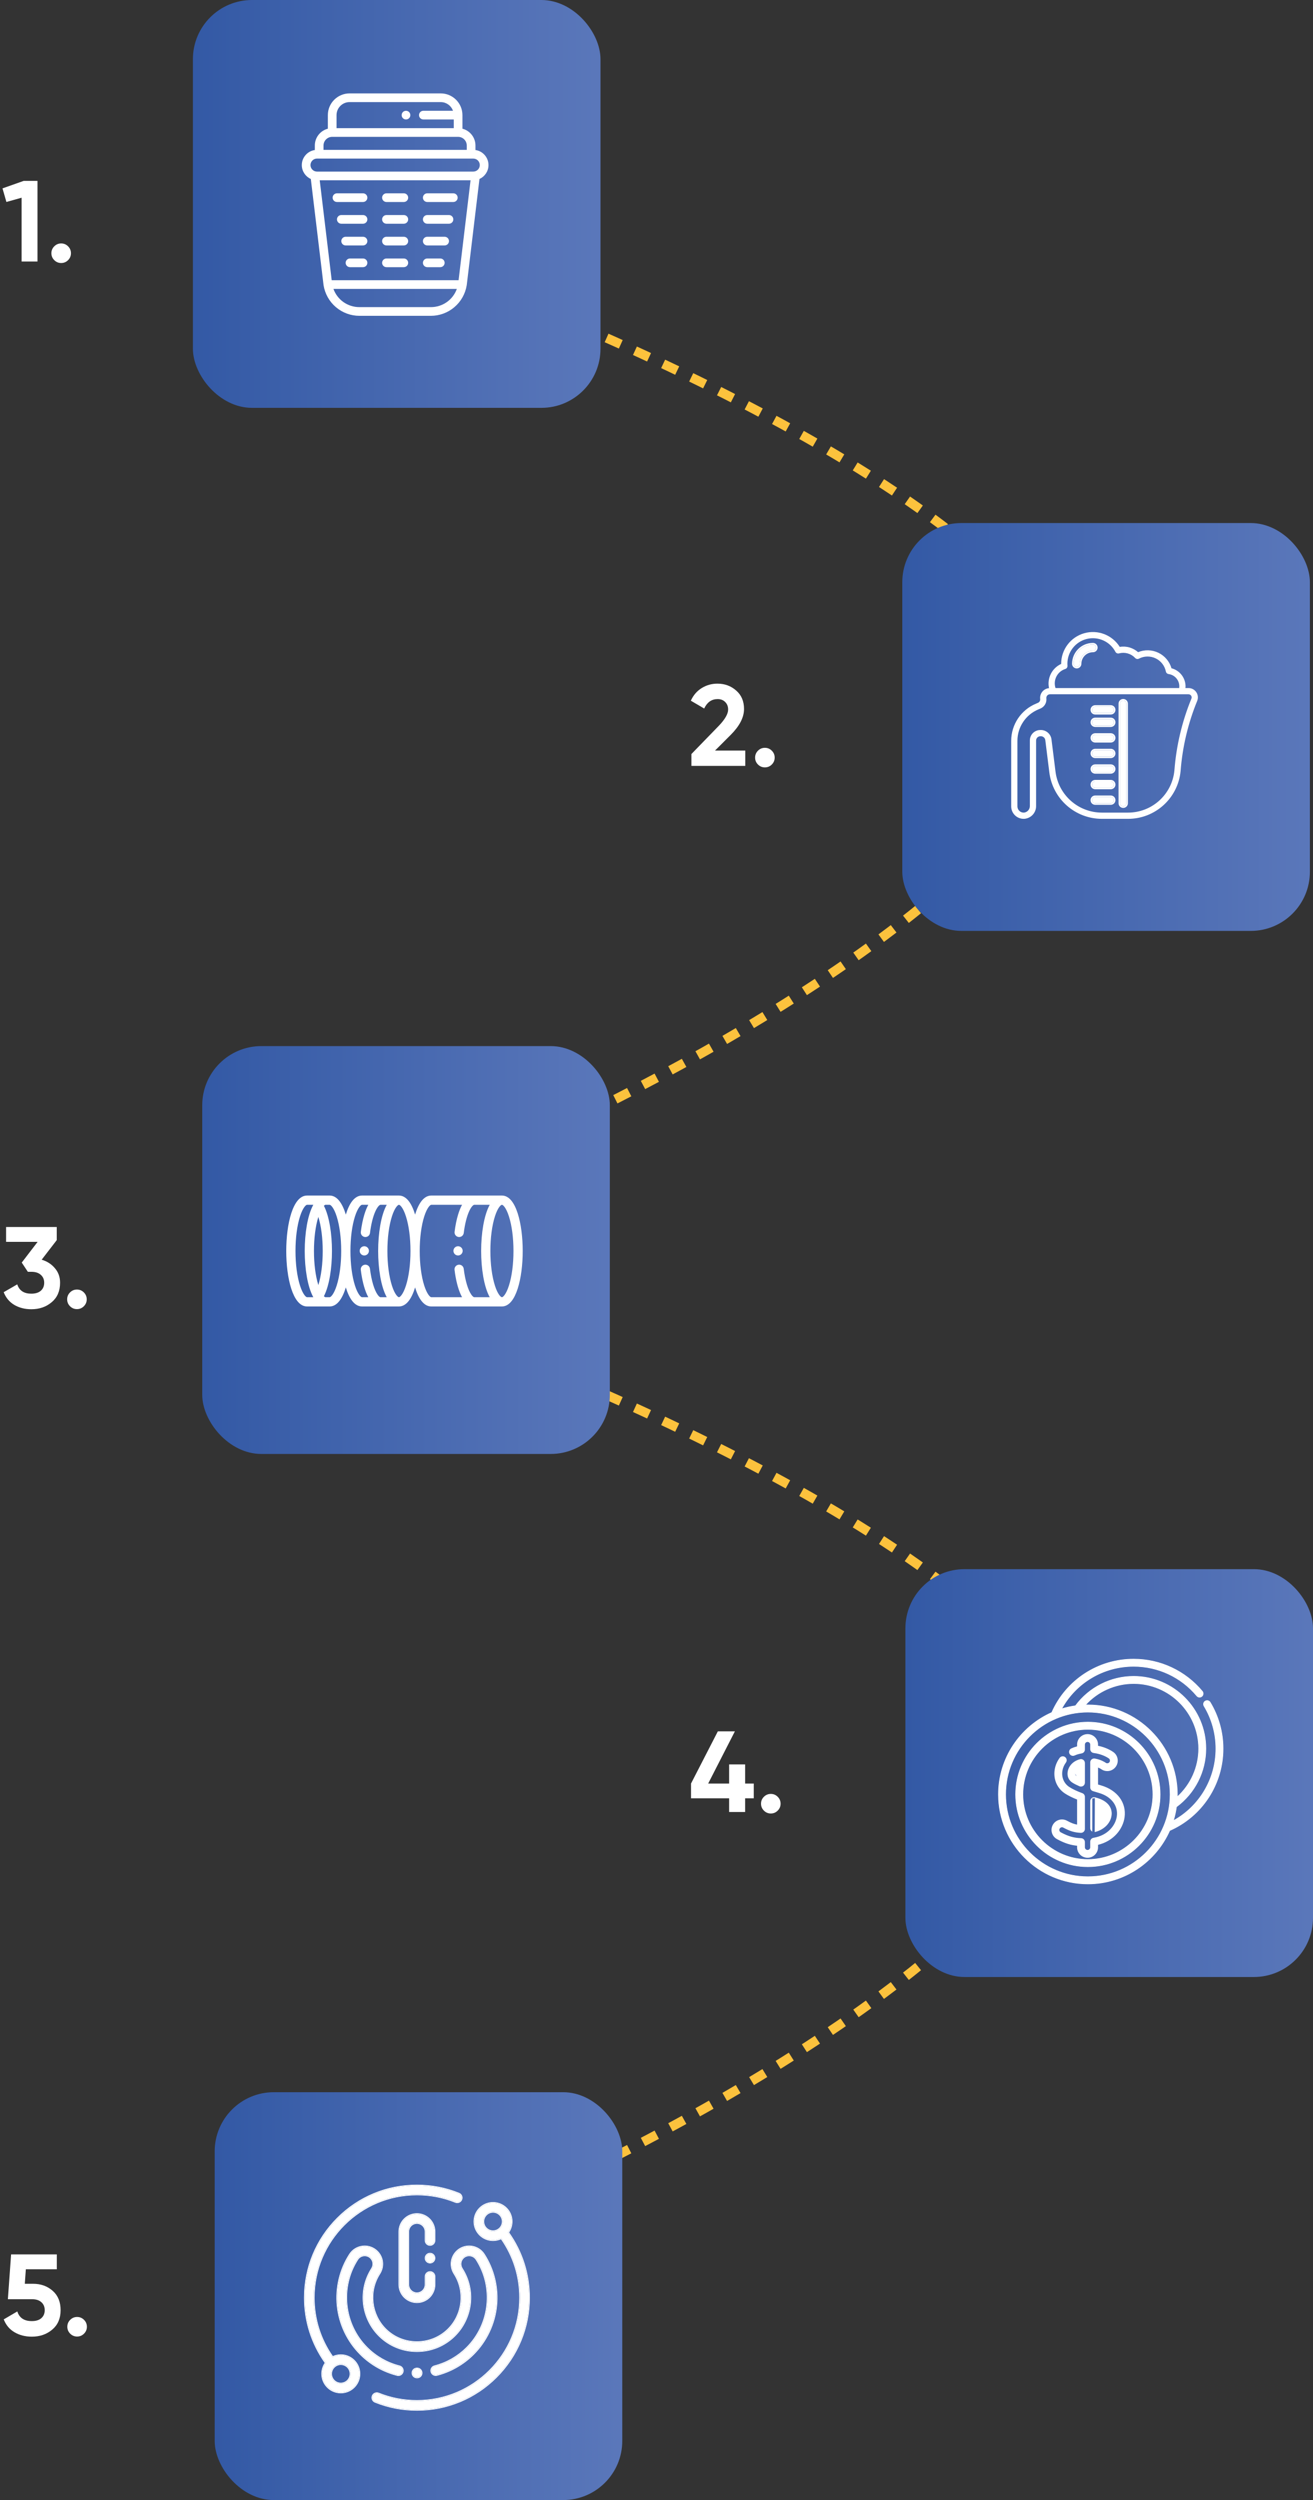 <?xml version="1.0" encoding="UTF-8"?> <svg xmlns="http://www.w3.org/2000/svg" width="422" height="803" viewBox="0 0 422 803" fill="none"><rect x="0" y="0" width="422" height="803" fill="#333333" stroke="none"/> <path d="M130 82.5C201.5 107.833 344.2 171.7 343 224.5C341.8 277.3 225.5 341.833 167.5 367.5" stroke="#FCC23D" stroke-width="3" stroke-dasharray="5 5"></path> <path d="M130 422C201.5 447.333 344.2 511.2 343 564C341.8 616.8 225.5 681.333 167.5 707" stroke="#FCC23D" stroke-width="3" stroke-dasharray="5 5"></path> <rect x="62" width="131" height="131" rx="19" fill="url(#paint0_linear)"></rect> <path d="M157 53.023C157 50.567 155.177 48.53 152.814 48.19V46.744C152.814 44.148 151.033 41.961 148.628 41.339V36.977C148.628 33.13 145.498 30 141.651 30H112.349C108.502 30 105.372 33.13 105.372 36.977V41.339C102.967 41.961 101.186 44.148 101.186 46.744V48.19C98.823 48.53 97 50.567 97 53.023C97 55.009 98.192 56.72 99.897 57.483C99.897 57.483 103.993 91.609 103.995 91.618C104.436 94.356 105.842 96.855 107.955 98.653C110.066 100.451 112.757 101.442 115.53 101.442H138.47C141.243 101.442 143.934 100.451 146.045 98.653C148.158 96.855 149.564 94.356 150.005 91.618C150.007 91.61 150.012 91.573 150.013 91.562L154.102 57.483C155.808 56.72 157 55.009 157 53.023ZM108.163 36.977C108.163 34.668 110.041 32.791 112.349 32.791H141.651C143.47 32.791 145.021 33.957 145.597 35.581H136.07C135.301 35.581 134.674 36.208 134.674 36.977C134.674 37.746 135.301 38.372 136.07 38.372H145.837V41.163H108.163V36.977ZM103.977 46.744C103.977 45.206 105.229 43.953 106.767 43.953H147.233C148.771 43.953 150.023 45.206 150.023 46.744V48.139H103.977V46.744ZM138.47 98.651H115.53C111.709 98.651 108.415 96.267 107.166 92.791H146.834C145.584 96.267 142.291 98.651 138.47 98.651ZM147.39 90H106.61L102.759 57.907H151.241L147.39 90ZM152.116 55.116H101.884C100.73 55.116 99.791 54.177 99.791 53.023C99.791 51.869 100.73 50.93 101.884 50.93H152.116C153.27 50.93 154.209 51.869 154.209 53.023C154.209 54.177 153.27 55.116 152.116 55.116Z" fill="white"></path> <path d="M130.488 35.581C129.719 35.581 129.093 36.208 129.093 36.977C129.093 37.746 129.719 38.372 130.488 38.372C131.257 38.372 131.884 37.746 131.884 36.977C131.884 36.208 131.257 35.581 130.488 35.581Z" fill="white"></path> <path d="M108.302 64.884H116.674C117.445 64.884 118.07 64.259 118.07 63.488C118.07 62.718 117.445 62.093 116.674 62.093H108.302C107.532 62.093 106.907 62.718 106.907 63.488C106.907 64.259 107.532 64.884 108.302 64.884Z" fill="white"></path> <path d="M124.209 64.884H129.791C130.561 64.884 131.186 64.259 131.186 63.488C131.186 62.718 130.561 62.093 129.791 62.093H124.209C123.439 62.093 122.814 62.718 122.814 63.488C122.814 64.259 123.439 64.884 124.209 64.884Z" fill="white"></path> <path d="M137.326 64.884H145.698C146.468 64.884 147.093 64.259 147.093 63.488C147.093 62.718 146.468 62.093 145.698 62.093H137.326C136.555 62.093 135.93 62.718 135.93 63.488C135.93 64.259 136.555 64.884 137.326 64.884Z" fill="white"></path> <path d="M116.674 69.07H109.698C108.927 69.07 108.302 69.694 108.302 70.465C108.302 71.236 108.927 71.861 109.698 71.861H116.674C117.445 71.861 118.07 71.236 118.07 70.465C118.07 69.694 117.445 69.07 116.674 69.07Z" fill="white"></path> <path d="M124.209 71.861H129.791C130.561 71.861 131.186 71.236 131.186 70.465C131.186 69.694 130.561 69.07 129.791 69.07H124.209C123.439 69.07 122.814 69.694 122.814 70.465C122.814 71.236 123.439 71.861 124.209 71.861Z" fill="white"></path> <path d="M137.326 71.861H144.302C145.073 71.861 145.698 71.236 145.698 70.465C145.698 69.694 145.073 69.07 144.302 69.07H137.326C136.555 69.07 135.93 69.694 135.93 70.465C135.93 71.236 136.555 71.861 137.326 71.861Z" fill="white"></path> <path d="M116.674 76.046H111.093C110.322 76.046 109.698 76.671 109.698 77.442C109.698 78.213 110.322 78.837 111.093 78.837H116.674C117.445 78.837 118.07 78.213 118.07 77.442C118.07 76.671 117.445 76.046 116.674 76.046Z" fill="white"></path> <path d="M124.209 78.837H129.791C130.561 78.837 131.186 78.213 131.186 77.442C131.186 76.671 130.561 76.046 129.791 76.046H124.209C123.439 76.046 122.814 76.671 122.814 77.442C122.814 78.213 123.439 78.837 124.209 78.837Z" fill="white"></path> <path d="M137.326 78.837H142.907C143.678 78.837 144.302 78.213 144.302 77.442C144.302 76.671 143.678 76.046 142.907 76.046H137.326C136.555 76.046 135.93 76.671 135.93 77.442C135.93 78.213 136.555 78.837 137.326 78.837Z" fill="white"></path> <path d="M116.674 83.023H112.488C111.718 83.023 111.093 83.648 111.093 84.419C111.093 85.189 111.718 85.814 112.488 85.814H116.674C117.445 85.814 118.07 85.189 118.07 84.419C118.07 83.648 117.445 83.023 116.674 83.023Z" fill="white"></path> <path d="M124.209 85.814H129.791C130.561 85.814 131.186 85.189 131.186 84.419C131.186 83.648 130.561 83.023 129.791 83.023H124.209C123.439 83.023 122.814 83.648 122.814 84.419C122.814 85.189 123.439 85.814 124.209 85.814Z" fill="white"></path> <path d="M137.326 85.814H141.512C142.282 85.814 142.907 85.189 142.907 84.419C142.907 83.648 142.282 83.023 141.512 83.023H137.326C136.555 83.023 135.93 83.648 135.93 84.419C135.93 85.189 136.555 85.814 137.326 85.814Z" fill="white"></path> <path d="M7.61 58.1H12.05V84H6.944V63.502L2.06 64.871L0.802 60.505L7.61 58.1Z" fill="white"></path> <path d="M21.882 83.556C21.265 84.173 20.525 84.481 19.662 84.481C18.799 84.481 18.059 84.173 17.442 83.556C16.825 82.939 16.517 82.199 16.517 81.336C16.517 80.473 16.825 79.733 17.442 79.116C18.059 78.499 18.799 78.191 19.662 78.191C20.525 78.191 21.265 78.499 21.882 79.116C22.499 79.733 22.807 80.473 22.807 81.336C22.807 82.199 22.499 82.939 21.882 83.556Z" fill="white"></path> <rect x="65" y="336" width="131" height="131" rx="19" fill="url(#paint1_linear)"></rect> <path d="M117.086 400.281C116.268 400.281 115.602 400.947 115.602 401.765C115.602 402.162 115.756 402.534 116.035 402.815C116.315 403.095 116.688 403.249 117.086 403.249C117.904 403.249 118.569 402.584 118.57 401.767C118.57 401.37 118.416 400.998 118.137 400.717C117.857 400.437 117.484 400.282 117.086 400.281Z" fill="white"></path> <path d="M161.32 384H138.609C136.219 384 134.506 386.507 133.414 390.12C132.322 386.507 130.609 384 128.219 384H116.344C113.953 384 112.241 386.507 111.148 390.12C110.056 386.507 108.344 384 105.953 384H98.68C94.09 384 92 393.233 92 401.812C92 410.392 94.09 419.625 98.68 419.625H105.953C108.344 419.625 110.056 417.118 111.148 413.505C112.241 417.118 113.953 419.625 116.344 419.625H128.219C130.609 419.625 132.322 417.118 133.414 413.505C134.506 417.118 136.219 419.625 138.609 419.625H161.32C165.91 419.625 168 410.392 168 401.812C168 393.233 165.91 384 161.32 384ZM100.906 401.812C100.906 397.664 101.407 393.781 102.316 390.854C103.226 393.781 103.727 397.664 103.727 401.812C103.727 405.961 103.226 409.844 102.316 412.771C101.407 409.844 100.906 405.961 100.906 401.812ZM96.421 412.908C95.484 409.966 94.969 406.026 94.969 401.812C94.969 397.599 95.484 393.659 96.421 390.717C97.322 387.885 98.332 386.969 98.68 386.969H100.699C98.821 390.383 97.938 396.236 97.938 401.812C97.938 407.389 98.821 413.242 100.699 416.656H98.68C98.332 416.656 97.322 415.74 96.421 412.908ZM108.212 412.908C107.311 415.74 106.301 416.656 105.953 416.656H104.617C104.505 416.656 104.325 416.561 104.102 416.339C105.865 412.887 106.695 407.219 106.695 401.812C106.695 396.406 105.865 390.738 104.102 387.286C104.325 387.064 104.505 386.969 104.617 386.969H105.953C106.301 386.969 107.311 387.885 108.212 390.717C109.149 393.659 109.664 397.599 109.664 401.812C109.664 406.026 109.149 409.966 108.212 412.908ZM124.302 416.656H122.283C122.283 416.656 122.283 416.656 122.281 416.656C122.253 416.655 122.216 416.655 122.125 416.61C121.968 416.537 121.672 416.296 121.362 415.85C120.849 415.13 120.341 413.981 119.932 412.616C119.492 411.159 119.137 409.393 118.906 407.509C118.815 406.767 118.183 406.206 117.435 406.206C117.374 406.206 117.313 406.211 117.252 406.218C116.859 406.266 116.507 406.465 116.264 406.778C116.018 407.09 115.912 407.479 115.959 407.872C116.156 409.46 116.424 410.937 116.757 412.262C117.093 413.609 117.497 414.807 117.959 415.824C118.096 416.122 118.234 416.398 118.375 416.656H116.344C115.996 416.656 114.986 415.74 114.085 412.908C113.148 409.966 112.633 406.026 112.633 401.812C112.633 397.599 113.148 393.659 114.085 390.717C114.986 387.885 115.996 386.969 116.344 386.969H118.375C117.903 387.83 117.483 388.864 117.105 390.101C116.611 391.726 116.23 393.595 115.971 395.657C115.87 396.469 116.448 397.213 117.26 397.314C117.322 397.321 117.385 397.325 117.447 397.325C118.192 397.325 118.824 396.766 118.918 396.025C119.27 393.193 119.891 390.701 120.672 389.007C121.008 388.269 121.402 387.645 121.754 387.3C121.931 387.122 122.063 387.045 122.127 387.013C122.217 386.97 122.253 386.969 122.281 386.969H124.302C122.423 390.382 121.539 396.235 121.539 401.812C121.539 407.39 122.423 413.243 124.302 416.656ZM130.478 412.908C129.577 415.74 128.567 416.656 128.219 416.656C127.871 416.656 126.861 415.74 125.96 412.908C125.023 409.966 124.508 406.026 124.508 401.812C124.508 397.599 125.023 393.659 125.96 390.717C126.861 387.885 127.871 386.969 128.219 386.969C128.567 386.969 129.577 387.885 130.478 390.717C131.414 393.659 131.93 397.599 131.93 401.812C131.93 406.026 131.414 409.966 130.478 412.908ZM157.404 416.656H152.417C152.416 416.656 152.416 416.656 152.414 416.656C152.386 416.655 152.349 416.655 152.258 416.61C152.101 416.537 151.805 416.296 151.495 415.85C150.982 415.13 150.474 413.981 150.065 412.616C149.625 411.157 149.27 409.392 149.039 407.509C148.948 406.767 148.314 406.206 147.568 406.206C147.507 406.206 147.446 406.211 147.385 406.218C146.991 406.266 146.64 406.465 146.397 406.778C146.151 407.09 146.045 407.479 146.092 407.872C146.289 409.459 146.557 410.937 146.889 412.262C147.226 413.609 147.63 414.807 148.091 415.824C148.229 416.122 148.367 416.398 148.508 416.656H138.609C138.261 416.656 137.251 415.74 136.35 412.908C135.414 409.966 134.898 406.026 134.898 401.812C134.898 397.599 135.414 393.659 136.35 390.717C137.251 387.885 138.261 386.969 138.609 386.969H148.508C148.035 387.83 147.616 388.864 147.238 390.101C146.744 391.725 146.362 393.595 146.104 395.657C146.055 396.05 146.162 396.439 146.405 396.752C146.649 397.064 146.999 397.264 147.393 397.314C147.455 397.321 147.517 397.325 147.578 397.325C148.324 397.325 148.957 396.766 149.05 396.025C149.402 393.192 150.024 390.699 150.805 389.007C151.141 388.268 151.535 387.645 151.887 387.3C152.064 387.122 152.197 387.045 152.26 387.013C152.35 386.97 152.384 386.97 152.414 386.969H157.404C155.524 390.382 154.641 396.235 154.641 401.812C154.641 407.39 155.524 413.243 157.404 416.656ZM163.579 412.908C162.678 415.74 161.668 416.656 161.32 416.656C160.972 416.656 159.962 415.74 159.061 412.908C158.125 409.966 157.609 406.026 157.609 401.812C157.609 397.599 158.125 393.659 159.061 390.717C159.962 387.885 160.972 386.969 161.32 386.969C161.668 386.969 162.678 387.885 163.579 390.717C164.516 393.659 165.031 397.599 165.031 401.812C165.031 406.026 164.516 409.966 163.579 412.908Z" fill="white"></path> <path d="M147.219 400.281C146.401 400.281 145.736 400.947 145.734 401.765C145.734 402.162 145.889 402.534 146.168 402.815C146.448 403.095 146.821 403.249 147.219 403.249C148.037 403.249 148.703 402.584 148.703 401.767C148.703 401.37 148.549 400.998 148.269 400.717C147.989 400.437 147.617 400.282 147.219 400.281Z" fill="white"></path> <path d="M13.391 404.608C15.143 405.126 16.561 406.039 17.646 407.346C18.756 408.629 19.311 410.183 19.311 412.008C19.311 414.672 18.411 416.756 16.61 418.261C14.834 419.766 12.651 420.518 10.061 420.518C8.038 420.518 6.225 420.062 4.622 419.149C3.043 418.212 1.896 416.843 1.181 415.042L5.547 412.526C6.188 414.524 7.693 415.523 10.061 415.523C11.368 415.523 12.38 415.215 13.095 414.598C13.835 413.957 14.205 413.093 14.205 412.008C14.205 410.947 13.835 410.096 13.095 409.455C12.38 408.814 11.368 408.493 10.061 408.493H8.951L6.99 405.533L12.096 398.873H1.958V394.1H18.238V398.318L13.391 404.608Z" fill="white"></path> <path d="M26.948 419.556C26.331 420.173 25.591 420.481 24.728 420.481C23.864 420.481 23.124 420.173 22.508 419.556C21.891 418.939 21.583 418.199 21.583 417.336C21.583 416.473 21.891 415.733 22.508 415.116C23.124 414.499 23.864 414.191 24.728 414.191C25.591 414.191 26.331 414.499 26.948 415.116C27.564 415.733 27.873 416.473 27.873 417.336C27.873 418.199 27.564 418.939 26.948 419.556Z" fill="white"></path> <rect x="290" y="168" width="131" height="131" rx="19" fill="url(#paint2_linear)"></rect> <path d="M329.001 263.005C329.07 263.005 329.141 263.005 329.21 263C331.38 262.845 333.047 261.015 333.001 258.84V237.887C332.993 237.516 333.135 237.157 333.395 236.892C333.655 236.627 334.011 236.479 334.382 236.479C334.766 236.438 335.149 236.553 335.448 236.797C335.746 237.042 335.933 237.396 335.969 237.78L337.26 248.103C338.328 256.608 345.553 262.991 354.124 263.005H362.525C371.27 263.028 378.597 256.396 379.443 247.692C380.031 239.932 381.834 232.313 384.786 225.112C385.155 224.189 385.042 223.144 384.486 222.32C383.929 221.497 383.002 221.002 382.008 220.999H380.997C381.013 220.823 381.038 220.65 381.038 220.469C381.03 217.725 379.173 215.331 376.517 214.641C375.884 212.458 374.353 210.648 372.305 209.661C370.257 208.675 367.886 208.606 365.785 209.472C364.17 208.053 362.006 207.429 359.884 207.772C357.467 203.924 352.796 202.141 348.43 203.4C344.065 204.658 341.06 208.655 341.062 213.198V213.248C338.095 214.603 336.471 217.842 337.162 221.03C336.314 221.102 335.532 221.516 334.995 222.176C334.458 222.836 334.213 223.686 334.316 224.531C334.377 225.046 334.088 225.54 333.609 225.739L333.001 226C328.153 228.001 324.992 232.731 325 237.976V259.005C325 261.214 326.791 263.005 329.001 263.005ZM342.402 214.868C342.842 214.724 343.125 214.298 343.088 213.837C343.07 213.624 343.061 213.411 343.061 213.198C343.053 209.427 345.621 206.138 349.281 205.23C352.942 204.322 356.749 206.03 358.505 209.368C358.722 209.779 359.194 209.986 359.644 209.868C361.522 209.353 363.53 209.924 364.856 211.351C365.164 211.681 365.656 211.763 366.056 211.551C367.731 210.677 369.719 210.643 371.423 211.459C373.127 212.275 374.348 213.846 374.717 215.699C374.799 216.119 375.139 216.441 375.564 216.499C376.619 216.634 377.576 217.186 378.221 218.032C378.866 218.877 379.146 219.946 378.997 220.999H339.242C338.838 219.767 338.946 218.425 339.54 217.273C340.134 216.12 341.165 215.254 342.402 214.868ZM327 237.976C326.991 233.539 329.664 229.536 333.765 227.844L334.373 227.591C335.678 227.047 336.465 225.704 336.302 224.3C336.262 223.97 336.364 223.64 336.584 223.391C336.804 223.143 337.12 223 337.452 223H382.008C382.337 223.002 382.644 223.167 382.828 223.439C383.013 223.712 383.051 224.058 382.931 224.365V224.37C379.906 231.743 378.058 239.546 377.453 247.493C376.708 255.173 370.242 261.026 362.525 261.005H354.124C346.563 260.992 340.189 255.361 339.244 247.859L337.954 237.535C337.748 235.694 336.124 234.345 334.276 234.481C332.447 234.517 330.987 236.017 331.001 237.846V258.84C331.033 259.946 330.207 260.89 329.107 261.005C328.558 261.034 328.022 260.836 327.623 260.458C327.225 260.08 327 259.554 327 259.005V237.976Z" fill="white"></path> <path d="M361.005 259.005C361.557 259.005 362.005 258.557 362.005 258.005V226C362.005 225.448 361.557 225 361.005 225C360.453 225 360.005 225.448 360.005 226V258.005C360.005 258.557 360.453 259.005 361.005 259.005Z" fill="white"></path> <path fill-rule="evenodd" clip-rule="evenodd" d="M362.505 258.005C362.505 258.833 361.834 259.505 361.005 259.505C360.177 259.505 359.505 258.833 359.505 258.005V226C359.505 225.172 360.177 224.5 361.005 224.5C361.834 224.5 362.505 225.172 362.505 226V258.005ZM362.005 258.005C362.005 258.557 361.557 259.005 361.005 259.005C360.453 259.005 360.005 258.557 360.005 258.005V226C360.005 225.448 360.453 225 361.005 225C361.557 225 362.005 225.448 362.005 226V258.005Z" fill="white"></path> <path d="M352.004 258.004H357.004C357.557 258.004 358.005 257.557 358.005 257.004C358.005 256.452 357.557 256.004 357.004 256.004H352.004C351.451 256.004 351.004 256.452 351.004 257.004C351.004 257.557 351.451 258.004 352.004 258.004Z" fill="white"></path> <path fill-rule="evenodd" clip-rule="evenodd" d="M357.004 258.504H352.004C351.175 258.504 350.504 257.833 350.504 257.004C350.504 256.176 351.175 255.504 352.004 255.504H357.004C357.833 255.504 358.505 256.176 358.505 257.004C358.505 257.833 357.833 258.504 357.004 258.504ZM357.004 258.004H352.004C351.451 258.004 351.004 257.557 351.004 257.004C351.004 256.452 351.451 256.004 352.004 256.004H357.004C357.557 256.004 358.005 256.452 358.005 257.004C358.005 257.557 357.557 258.004 357.004 258.004Z" fill="white"></path> <path d="M352.004 253.004H357.004C357.557 253.004 358.005 252.556 358.005 252.004C358.005 251.451 357.557 251.003 357.004 251.003H352.004C351.451 251.003 351.004 251.451 351.004 252.004C351.004 252.556 351.451 253.004 352.004 253.004Z" fill="white"></path> <path fill-rule="evenodd" clip-rule="evenodd" d="M357.004 253.504H352.004C351.175 253.504 350.504 252.832 350.504 252.004C350.504 251.175 351.175 250.503 352.004 250.503H357.004C357.833 250.503 358.505 251.175 358.505 252.004C358.505 252.832 357.833 253.504 357.004 253.504ZM357.004 253.004H352.004C351.451 253.004 351.004 252.556 351.004 252.004C351.004 251.451 351.451 251.003 352.004 251.003H357.004C357.557 251.003 358.005 251.451 358.005 252.004C358.005 252.556 357.557 253.004 357.004 253.004Z" fill="white"></path> <path d="M352.004 248.003H357.004C357.557 248.003 358.005 247.555 358.005 247.003C358.005 246.45 357.557 246.003 357.004 246.003H352.004C351.451 246.003 351.004 246.45 351.004 247.003C351.004 247.555 351.451 248.003 352.004 248.003Z" fill="white"></path> <path fill-rule="evenodd" clip-rule="evenodd" d="M357.004 248.503H352.004C351.175 248.503 350.504 247.831 350.504 247.003C350.504 246.174 351.175 245.503 352.004 245.503H357.004C357.833 245.503 358.505 246.174 358.505 247.003C358.505 247.831 357.833 248.503 357.004 248.503ZM357.004 248.003H352.004C351.451 248.003 351.004 247.555 351.004 247.003C351.004 246.45 351.451 246.003 352.004 246.003H357.004C357.557 246.003 358.005 246.45 358.005 247.003C358.005 247.555 357.557 248.003 357.004 248.003Z" fill="white"></path> <path d="M352.004 243.002H357.004C357.557 243.002 358.005 242.555 358.005 242.002C358.005 241.45 357.557 241.002 357.004 241.002H352.004C351.451 241.002 351.004 241.45 351.004 242.002C351.004 242.555 351.451 243.002 352.004 243.002Z" fill="white"></path> <path fill-rule="evenodd" clip-rule="evenodd" d="M357.004 243.502H352.004C351.175 243.502 350.504 242.831 350.504 242.002C350.504 241.174 351.175 240.502 352.004 240.502H357.004C357.833 240.502 358.505 241.174 358.505 242.002C358.505 242.831 357.833 243.502 357.004 243.502ZM357.004 243.002H352.004C351.451 243.002 351.004 242.555 351.004 242.002C351.004 241.45 351.451 241.002 352.004 241.002H357.004C357.557 241.002 358.005 241.45 358.005 242.002C358.005 242.555 357.557 243.002 357.004 243.002Z" fill="white"></path> <path d="M352.004 238.002H357.004C357.557 238.002 358.005 237.554 358.005 237.002C358.005 236.449 357.557 236.001 357.004 236.001H352.004C351.451 236.001 351.004 236.449 351.004 237.002C351.004 237.554 351.451 238.002 352.004 238.002Z" fill="white"></path> <path fill-rule="evenodd" clip-rule="evenodd" d="M357.004 238.502H352.004C351.175 238.502 350.504 237.83 350.504 237.002C350.504 236.173 351.175 235.501 352.004 235.501H357.004C357.833 235.501 358.505 236.173 358.505 237.002C358.505 237.83 357.833 238.502 357.004 238.502ZM357.004 238.002H352.004C351.451 238.002 351.004 237.554 351.004 237.002C351.004 236.449 351.451 236.001 352.004 236.001H357.004C357.557 236.001 358.005 236.449 358.005 237.002C358.005 237.554 357.557 238.002 357.004 238.002Z" fill="white"></path> <path d="M352.004 233.001H357.004C357.557 233.001 358.005 232.553 358.005 232.001C358.005 231.449 357.557 231.001 357.004 231.001H352.004C351.451 231.001 351.004 231.449 351.004 232.001C351.004 232.553 351.451 233.001 352.004 233.001Z" fill="white"></path> <path fill-rule="evenodd" clip-rule="evenodd" d="M357.004 233.501H352.004C351.175 233.501 350.504 232.829 350.504 232.001C350.504 231.172 351.175 230.501 352.004 230.501H357.004C357.833 230.501 358.505 231.172 358.505 232.001C358.505 232.829 357.833 233.501 357.004 233.501ZM357.004 233.001H352.004C351.451 233.001 351.004 232.553 351.004 232.001C351.004 231.449 351.451 231.001 352.004 231.001H357.004C357.557 231.001 358.005 231.449 358.005 232.001C358.005 232.553 357.557 233.001 357.004 233.001Z" fill="white"></path> <path d="M352.004 229H357.004C357.557 229 358.005 228.552 358.005 228C358.005 227.448 357.557 227 357.004 227H352.004C351.451 227 351.004 227.448 351.004 228C351.004 228.552 351.451 229 352.004 229Z" fill="white"></path> <path fill-rule="evenodd" clip-rule="evenodd" d="M357.004 229.5H352.004C351.175 229.5 350.504 228.829 350.504 228C350.504 227.172 351.175 226.5 352.004 226.5H357.004C357.833 226.5 358.505 227.172 358.505 228C358.505 228.829 357.833 229.5 357.004 229.5ZM357.004 229H352.004C351.451 229 351.004 228.552 351.004 228C351.004 227.448 351.451 227 352.004 227H357.004C357.557 227 358.005 227.448 358.005 228C358.005 228.552 357.557 229 357.004 229Z" fill="white"></path> <path d="M346.063 214.198C346.615 214.198 347.063 213.751 347.063 213.198C347.068 210.876 348.952 208.997 351.274 208.998C351.826 208.998 352.274 208.55 352.274 207.997C352.274 207.445 351.826 206.997 351.274 206.997C347.848 206.998 345.069 209.772 345.063 213.198C345.063 213.751 345.511 214.198 346.063 214.198Z" fill="white"></path> <path fill-rule="evenodd" clip-rule="evenodd" d="M351.274 206.997C351.826 206.997 352.274 207.445 352.274 207.997C352.274 208.55 351.826 208.998 351.274 208.998C348.952 208.997 347.068 210.876 347.063 213.198C347.063 213.751 346.615 214.198 346.063 214.198C345.511 214.198 345.063 213.751 345.063 213.198C345.069 209.772 347.848 206.998 351.274 206.997ZM347.563 213.199C347.568 211.153 349.228 209.497 351.273 209.498H351.274C352.102 209.498 352.774 208.826 352.774 207.997C352.774 207.169 352.102 206.497 351.274 206.497L351.273 206.497C347.572 206.498 344.57 209.496 344.563 213.197V213.198C344.563 214.027 345.234 214.698 346.063 214.698C346.891 214.698 347.563 214.027 347.563 213.199Z" fill="white"></path> <path d="M222.221 246V242.189L231.064 233.087C233.037 231.015 234.024 229.288 234.024 227.907C234.024 226.896 233.703 226.082 233.062 225.465C232.445 224.848 231.643 224.54 230.657 224.54C228.708 224.54 227.265 225.551 226.328 227.574L222.036 225.058C222.85 223.282 224.021 221.925 225.551 220.988C227.08 220.051 228.757 219.582 230.583 219.582C232.926 219.582 234.936 220.322 236.614 221.802C238.291 223.257 239.13 225.231 239.13 227.722C239.13 230.411 237.711 233.173 234.875 236.01L229.806 241.079H239.537V246H222.221Z" fill="white"></path> <path d="M248.056 245.556C247.439 246.173 246.699 246.481 245.836 246.481C244.973 246.481 244.233 246.173 243.616 245.556C242.999 244.939 242.691 244.199 242.691 243.336C242.691 242.473 242.999 241.733 243.616 241.116C244.233 240.499 244.973 240.191 245.836 240.191C246.699 240.191 247.439 240.499 248.056 241.116C248.673 241.733 248.981 242.473 248.981 243.336C248.981 244.199 248.673 244.939 248.056 245.556Z" fill="white"></path> <rect x="291" y="504" width="131" height="131" rx="19" fill="url(#paint3_linear)"></rect> <path d="M386.979 547.965L387.065 547.913L386.979 547.965C389.472 552.08 390.79 556.811 390.79 561.647C390.79 571.37 385.509 580.184 377.126 584.802C377.57 583.36 377.903 581.869 378.116 580.341C384.043 575.969 387.568 569.02 387.568 561.647C387.568 548.846 377.154 538.432 364.353 538.432C356.98 538.432 350.031 541.957 345.659 547.883C344.13 548.097 342.64 548.43 341.198 548.874C345.816 540.491 354.63 535.209 364.353 535.209C372.213 535.209 379.613 538.674 384.656 544.714C385.065 545.204 385.793 545.269 386.282 544.861L386.218 544.784L386.282 544.861C386.772 544.452 386.837 543.724 386.429 543.234C380.946 536.667 372.9 532.9 364.353 532.9C352.918 532.9 342.64 539.619 338.04 550.056C327.954 554.525 320.9 564.629 320.9 576.353C320.9 592.204 333.796 605.1 349.647 605.1C361.37 605.1 371.475 598.045 375.944 587.96C386.381 583.36 393.1 573.082 393.1 561.647C393.1 556.39 391.666 551.245 388.954 546.768L388.869 546.82L388.954 546.768C388.624 546.222 387.913 546.048 387.368 546.379C386.823 546.709 386.649 547.419 386.979 547.965ZM364.353 540.742C375.88 540.742 385.258 550.12 385.258 561.647C385.258 567.577 382.726 573.202 378.382 577.143C378.389 576.881 378.394 576.617 378.394 576.353C378.394 560.501 365.498 547.605 349.647 547.605C349.382 547.605 349.119 547.61 348.857 547.618C352.797 543.274 358.423 540.742 364.353 540.742ZM349.647 602.791C335.069 602.791 323.209 590.931 323.209 576.353C323.209 561.775 335.069 549.915 349.647 549.915C364.225 549.915 376.085 561.775 376.085 576.353C376.085 590.931 364.225 602.791 349.647 602.791Z" fill="white" stroke="white" stroke-width="0.2"></path> <path d="M349.647 553.138C336.846 553.138 326.432 563.552 326.432 576.353C326.432 589.153 336.846 599.568 349.647 599.568C362.448 599.568 372.862 589.153 372.862 576.353C372.862 563.552 362.448 553.138 349.647 553.138ZM349.647 597.258C338.12 597.258 328.742 587.88 328.742 576.353C328.742 564.826 338.12 555.447 349.647 555.447C361.174 555.447 370.552 564.826 370.552 576.353C370.552 587.88 361.174 597.258 349.647 597.258Z" fill="white" stroke="white" stroke-width="0.2"></path> <mask id="path-48-outside-1" maskUnits="userSpaceOnUse" x="337.159" y="556.186" width="25" height="41" fill="black"> <rect fill="white" x="337.159" y="556.186" width="25" height="41"></rect> <path d="M353.845 573.656C353.456 573.543 353.076 573.43 352.711 573.32V567.43C353.512 567.712 353.982 568.031 354.051 568.079C354.741 568.568 355.58 568.758 356.414 568.615C357.248 568.472 357.976 568.013 358.464 567.322C359.472 565.896 359.132 563.916 357.707 562.907C357.189 562.541 355.412 561.405 352.711 560.899V560.353C352.711 558.607 351.29 557.186 349.544 557.186C347.798 557.186 346.377 558.607 346.377 560.353V561.086C346.323 561.099 346.269 561.112 346.216 561.125C345.589 561.281 344.982 561.495 344.413 561.759C343.884 562.004 343.655 562.631 343.9 563.16C344.145 563.688 344.772 563.917 345.301 563.672C345.749 563.464 346.228 563.296 346.727 563.172C346.997 563.104 347.29 563.042 347.622 562.981C348.123 562.889 348.486 562.452 348.486 561.943V560.353C348.486 559.77 348.961 559.295 349.544 559.295C350.127 559.295 350.601 559.77 350.601 560.353V561.803C350.601 562.336 351 562.786 351.529 562.85C354.331 563.188 356.153 564.392 356.489 564.63C356.965 564.966 357.078 565.628 356.742 566.104C356.579 566.335 356.336 566.488 356.058 566.536C355.779 566.584 355.499 566.52 355.267 566.355C354.945 566.13 353.749 565.367 351.839 565.031C351.532 564.977 351.217 565.061 350.978 565.262C350.739 565.462 350.602 565.758 350.602 566.069V574.1C350.602 574.563 350.903 574.971 351.344 575.108C351.941 575.293 352.584 575.486 353.255 575.681C357.327 576.869 359.64 579.905 359.149 583.417C358.735 586.376 356.204 589.709 351.485 590.484C350.975 590.568 350.602 591.009 350.602 591.525V593.337C350.602 593.92 350.127 594.394 349.544 594.394C348.961 594.394 348.486 593.92 348.486 593.337V591.669C348.486 591.105 348.043 590.64 347.479 590.615C345.342 590.519 343.568 590.174 340.824 588.693C340.576 588.559 340.394 588.336 340.313 588.066C340.233 587.795 340.262 587.509 340.396 587.26C340.53 587.012 340.753 586.831 341.024 586.75C341.294 586.669 341.58 586.698 341.829 586.833C343.943 587.973 345.343 588.393 347.378 588.498C347.665 588.512 347.949 588.408 348.158 588.209C348.368 588.01 348.487 587.733 348.487 587.444V577.131C348.487 576.689 348.212 576.295 347.798 576.141C345.989 575.473 344.647 574.837 343.572 574.141C341.784 572.984 340.9 570.908 341.265 568.722C341.43 567.738 341.82 566.819 342.427 565.99C342.771 565.52 342.669 564.861 342.199 564.516C341.729 564.172 341.07 564.274 340.725 564.744C339.922 565.842 339.404 567.063 339.185 568.374C338.678 571.403 339.921 574.291 342.426 575.912C343.488 576.6 344.756 577.225 346.377 577.858V586.286C345.221 586.114 344.25 585.742 342.831 584.976C342.087 584.574 341.231 584.486 340.42 584.728C339.61 584.971 338.942 585.514 338.54 586.258C338.139 587.003 338.051 587.859 338.293 588.669C338.535 589.48 339.078 590.147 339.822 590.549C342.467 591.977 344.384 592.475 346.377 592.655V593.336C346.377 595.083 347.798 596.503 349.544 596.503C351.29 596.503 352.711 595.083 352.711 593.336V592.391C357.923 591.18 360.744 587.239 361.238 583.709C361.883 579.1 358.981 575.154 353.845 573.656Z"></path> </mask> <path d="M353.845 573.656C353.456 573.543 353.076 573.43 352.711 573.32V567.43C353.512 567.712 353.982 568.031 354.051 568.079C354.741 568.568 355.58 568.758 356.414 568.615C357.248 568.472 357.976 568.013 358.464 567.322C359.472 565.896 359.132 563.916 357.707 562.907C357.189 562.541 355.412 561.405 352.711 560.899V560.353C352.711 558.607 351.29 557.186 349.544 557.186C347.798 557.186 346.377 558.607 346.377 560.353V561.086C346.323 561.099 346.269 561.112 346.216 561.125C345.589 561.281 344.982 561.495 344.413 561.759C343.884 562.004 343.655 562.631 343.9 563.16C344.145 563.688 344.772 563.917 345.301 563.672C345.749 563.464 346.228 563.296 346.727 563.172C346.997 563.104 347.29 563.042 347.622 562.981C348.123 562.889 348.486 562.452 348.486 561.943V560.353C348.486 559.77 348.961 559.295 349.544 559.295C350.127 559.295 350.601 559.77 350.601 560.353V561.803C350.601 562.336 351 562.786 351.529 562.85C354.331 563.188 356.153 564.392 356.489 564.63C356.965 564.966 357.078 565.628 356.742 566.104C356.579 566.335 356.336 566.488 356.058 566.536C355.779 566.584 355.499 566.52 355.267 566.355C354.945 566.13 353.749 565.367 351.839 565.031C351.532 564.977 351.217 565.061 350.978 565.262C350.739 565.462 350.602 565.758 350.602 566.069V574.1C350.602 574.563 350.903 574.971 351.344 575.108C351.941 575.293 352.584 575.486 353.255 575.681C357.327 576.869 359.64 579.905 359.149 583.417C358.735 586.376 356.204 589.709 351.485 590.484C350.975 590.568 350.602 591.009 350.602 591.525V593.337C350.602 593.92 350.127 594.394 349.544 594.394C348.961 594.394 348.486 593.92 348.486 593.337V591.669C348.486 591.105 348.043 590.64 347.479 590.615C345.342 590.519 343.568 590.174 340.824 588.693C340.576 588.559 340.394 588.336 340.313 588.066C340.233 587.795 340.262 587.509 340.396 587.26C340.53 587.012 340.753 586.831 341.024 586.75C341.294 586.669 341.58 586.698 341.829 586.833C343.943 587.973 345.343 588.393 347.378 588.498C347.665 588.512 347.949 588.408 348.158 588.209C348.368 588.01 348.487 587.733 348.487 587.444V577.131C348.487 576.689 348.212 576.295 347.798 576.141C345.989 575.473 344.647 574.837 343.572 574.141C341.784 572.984 340.9 570.908 341.265 568.722C341.43 567.738 341.82 566.819 342.427 565.99C342.771 565.52 342.669 564.861 342.199 564.516C341.729 564.172 341.07 564.274 340.725 564.744C339.922 565.842 339.404 567.063 339.185 568.374C338.678 571.403 339.921 574.291 342.426 575.912C343.488 576.6 344.756 577.225 346.377 577.858V586.286C345.221 586.114 344.25 585.742 342.831 584.976C342.087 584.574 341.231 584.486 340.42 584.728C339.61 584.971 338.942 585.514 338.54 586.258C338.139 587.003 338.051 587.859 338.293 588.669C338.535 589.48 339.078 590.147 339.822 590.549C342.467 591.977 344.384 592.475 346.377 592.655V593.336C346.377 595.083 347.798 596.503 349.544 596.503C351.29 596.503 352.711 595.083 352.711 593.336V592.391C357.923 591.18 360.744 587.239 361.238 583.709C361.883 579.1 358.981 575.154 353.845 573.656Z" fill="white"></path> <path d="M352.711 573.32H352.511V573.468L352.653 573.511L352.711 573.32ZM352.711 567.43L352.777 567.242L352.511 567.148V567.43H352.711ZM354.051 568.079L354.166 567.916L354.166 567.916L354.051 568.079ZM356.414 568.615L356.448 568.812L356.448 568.812L356.414 568.615ZM358.464 567.322L358.628 567.437L358.628 567.437L358.464 567.322ZM357.707 562.907L357.822 562.744L357.822 562.744L357.707 562.907ZM352.711 560.899H352.511V561.065L352.674 561.095L352.711 560.899ZM346.377 561.086L346.423 561.281L346.577 561.244V561.086H346.377ZM346.216 561.125L346.265 561.319L346.265 561.319L346.216 561.125ZM344.413 561.759L344.328 561.577L344.328 561.577L344.413 561.759ZM343.9 563.16L343.719 563.244L343.719 563.244L343.9 563.16ZM345.301 563.672L345.385 563.854L345.385 563.853L345.301 563.672ZM346.727 563.172L346.775 563.366L346.775 563.366L346.727 563.172ZM347.622 562.981L347.586 562.784L347.586 562.784L347.622 562.981ZM351.529 562.85L351.505 563.048L351.505 563.048L351.529 562.85ZM356.489 564.63L356.605 564.466L356.605 564.466L356.489 564.63ZM356.742 566.104L356.906 566.22L356.906 566.22L356.742 566.104ZM356.058 566.536L356.024 566.339L356.024 566.339L356.058 566.536ZM355.267 566.355L355.382 566.192L355.382 566.192L355.267 566.355ZM351.839 565.031L351.804 565.228L351.804 565.228L351.839 565.031ZM350.978 565.262L350.85 565.108L350.849 565.108L350.978 565.262ZM351.344 575.108L351.403 574.917L351.403 574.917L351.344 575.108ZM353.255 575.681L353.311 575.489L353.311 575.489L353.255 575.681ZM359.149 583.417L359.347 583.445L359.347 583.445L359.149 583.417ZM351.485 590.484L351.453 590.287L351.453 590.287L351.485 590.484ZM347.479 590.615L347.47 590.815H347.47L347.479 590.615ZM340.824 588.693L340.919 588.517L340.919 588.517L340.824 588.693ZM340.313 588.066L340.122 588.123L340.122 588.123L340.313 588.066ZM340.396 587.26L340.572 587.355L340.572 587.355L340.396 587.26ZM341.024 586.75L340.967 586.558L340.966 586.558L341.024 586.75ZM341.829 586.833L341.734 587.009H341.734L341.829 586.833ZM347.378 588.498L347.368 588.697L347.368 588.697L347.378 588.498ZM348.158 588.209L348.296 588.354L348.296 588.354L348.158 588.209ZM347.798 576.141L347.867 575.954L347.867 575.954L347.798 576.141ZM343.572 574.141L343.681 573.974L343.681 573.974L343.572 574.141ZM341.265 568.722L341.462 568.755L341.462 568.755L341.265 568.722ZM342.427 565.99L342.589 566.109L342.589 566.109L342.427 565.99ZM342.199 564.516L342.318 564.355L342.318 564.355L342.199 564.516ZM340.725 564.744L340.887 564.862L340.887 564.862L340.725 564.744ZM339.185 568.374L339.382 568.407L339.382 568.407L339.185 568.374ZM342.426 575.912L342.535 575.744L342.535 575.744L342.426 575.912ZM346.377 577.858H346.577V577.722L346.45 577.672L346.377 577.858ZM346.377 586.286L346.348 586.483L346.577 586.517V586.286H346.377ZM342.831 584.976L342.926 584.8L342.926 584.8L342.831 584.976ZM340.42 584.728L340.363 584.537L340.363 584.537L340.42 584.728ZM338.54 586.258L338.716 586.353L338.716 586.353L338.54 586.258ZM338.293 588.669L338.101 588.726L338.101 588.726L338.293 588.669ZM339.822 590.549L339.917 590.373L339.917 590.373L339.822 590.549ZM346.377 592.655H346.577V592.473L346.395 592.456L346.377 592.655ZM352.711 592.391L352.666 592.196L352.511 592.232V592.391H352.711ZM361.238 583.709L361.436 583.737L361.436 583.737L361.238 583.709ZM353.901 573.464C353.512 573.351 353.134 573.239 352.769 573.128L352.653 573.511C353.019 573.622 353.399 573.734 353.789 573.848L353.901 573.464ZM352.911 573.32V567.43H352.511V573.32H352.911ZM352.644 567.619C353.425 567.893 353.879 568.203 353.935 568.243L354.166 567.916C354.086 567.859 353.599 567.531 352.777 567.242L352.644 567.619ZM353.935 568.242C354.669 568.762 355.562 568.964 356.448 568.812L356.38 568.418C355.599 568.552 354.813 568.374 354.166 567.916L353.935 568.242ZM356.448 568.812C357.334 568.66 358.108 568.172 358.628 567.437L358.301 567.207C357.843 567.854 357.162 568.284 356.38 568.418L356.448 568.812ZM358.628 567.437C359.699 565.921 359.338 563.816 357.822 562.744L357.591 563.07C358.927 564.015 359.245 565.871 358.301 567.207L358.628 567.437ZM357.822 562.744C357.289 562.367 355.486 561.216 352.748 560.702L352.674 561.095C355.338 561.595 357.088 562.715 357.591 563.071L357.822 562.744ZM352.911 560.899V560.353H352.511V560.899H352.911ZM352.911 560.353C352.911 558.496 351.4 556.986 349.544 556.986V557.386C351.18 557.386 352.511 558.717 352.511 560.353H352.911ZM349.544 556.986C347.687 556.986 346.177 558.496 346.177 560.353H346.577C346.577 558.717 347.908 557.386 349.544 557.386V556.986ZM346.177 560.353V561.086H346.577V560.353H346.177ZM346.331 560.891C346.276 560.905 346.221 560.918 346.168 560.931L346.265 561.319C346.317 561.306 346.37 561.293 346.423 561.281L346.331 560.891ZM346.168 560.931C345.528 561.09 344.91 561.308 344.328 561.577L344.497 561.94C345.054 561.681 345.649 561.472 346.265 561.319L346.168 560.931ZM344.328 561.577C343.7 561.869 343.427 562.615 343.719 563.244L344.081 563.075C343.883 562.647 344.069 562.139 344.497 561.94L344.328 561.577ZM343.719 563.244C344.011 563.872 344.756 564.145 345.385 563.854L345.217 563.491C344.788 563.689 344.28 563.503 344.081 563.075L343.719 563.244ZM345.385 563.853C345.821 563.651 346.288 563.487 346.775 563.366L346.679 562.978C346.168 563.105 345.676 563.277 345.217 563.491L345.385 563.853ZM346.775 563.366C347.041 563.299 347.33 563.238 347.658 563.177L347.586 562.784C347.251 562.846 346.954 562.909 346.678 562.978L346.775 563.366ZM347.658 563.177C348.254 563.068 348.686 562.549 348.686 561.943H348.286C348.286 562.356 347.992 562.709 347.586 562.784L347.658 563.177ZM348.686 561.943V560.353H348.286V561.943H348.686ZM348.686 560.353C348.686 559.88 349.071 559.495 349.544 559.495V559.095C348.85 559.095 348.286 559.659 348.286 560.353H348.686ZM349.544 559.495C350.017 559.495 350.401 559.88 350.401 560.353H350.801C350.801 559.659 350.238 559.095 349.544 559.095V559.495ZM350.401 560.353V561.803H350.801V560.353H350.401ZM350.401 561.803C350.401 562.437 350.875 562.972 351.505 563.048L351.554 562.651C351.124 562.599 350.801 562.235 350.801 561.803H350.401ZM351.505 563.048C354.262 563.382 356.053 564.567 356.374 564.793L356.605 564.466C356.253 564.218 354.399 562.995 351.553 562.651L351.505 563.048ZM356.374 564.793C356.759 565.066 356.851 565.603 356.579 565.989L356.906 566.22C357.305 565.653 357.171 564.867 356.605 564.466L356.374 564.793ZM356.579 565.989C356.446 566.176 356.25 566.3 356.024 566.339L356.091 566.733C356.422 566.676 356.712 566.494 356.906 566.22L356.579 565.989ZM356.024 566.339C355.798 566.378 355.572 566.326 355.382 566.192L355.151 566.519C355.427 566.714 355.76 566.79 356.092 566.733L356.024 566.339ZM355.382 566.192C355.044 565.954 353.82 565.176 351.874 564.834L351.804 565.228C353.678 565.557 354.847 566.305 355.152 566.519L355.382 566.192ZM351.874 564.834C351.509 564.769 351.134 564.87 350.85 565.108L351.107 565.415C351.3 565.252 351.556 565.184 351.804 565.228L351.874 564.834ZM350.849 565.108C350.566 565.347 350.402 565.699 350.402 566.069H350.802C350.802 565.817 350.913 565.577 351.107 565.415L350.849 565.108ZM350.402 566.069V574.1H350.802V566.069H350.402ZM350.402 574.1C350.402 574.65 350.76 575.136 351.285 575.299L351.403 574.917C351.046 574.806 350.802 574.475 350.802 574.1H350.402ZM351.285 575.299C351.883 575.484 352.527 575.677 353.199 575.873L353.311 575.489C352.641 575.294 351.999 575.101 351.403 574.917L351.285 575.299ZM353.199 575.873C357.203 577.041 359.425 580.002 358.951 583.389L359.347 583.445C359.856 579.809 357.451 576.697 353.311 575.489L353.199 575.873ZM358.951 583.389C358.549 586.261 356.086 589.526 351.453 590.287L351.517 590.682C356.322 589.892 358.921 586.491 359.347 583.445L358.951 583.389ZM351.453 590.287C350.846 590.387 350.402 590.911 350.402 591.525H350.802C350.802 591.107 351.105 590.75 351.518 590.682L351.453 590.287ZM350.402 591.525V593.337H350.802V591.525H350.402ZM350.402 593.337C350.402 593.809 350.017 594.194 349.544 594.194V594.594C350.238 594.594 350.802 594.03 350.802 593.337H350.402ZM349.544 594.194C349.071 594.194 348.686 593.809 348.686 593.337H348.286C348.286 594.03 348.85 594.594 349.544 594.594V594.194ZM348.686 593.337V591.669H348.286V593.337H348.686ZM348.686 591.669C348.686 590.998 348.158 590.445 347.488 590.415L347.47 590.815C347.927 590.835 348.286 591.212 348.286 591.669H348.686ZM347.488 590.415C345.379 590.321 343.635 589.983 340.919 588.517L340.729 588.869C343.501 590.365 345.305 590.718 347.47 590.815L347.488 590.415ZM340.919 588.517C340.717 588.408 340.571 588.228 340.505 588.008L340.122 588.123C340.218 588.444 340.434 588.71 340.729 588.869L340.919 588.517ZM340.505 588.008C340.439 587.789 340.463 587.558 340.572 587.355L340.22 587.165C340.061 587.461 340.026 587.801 340.122 588.123L340.505 588.008ZM340.572 587.355C340.681 587.154 340.861 587.007 341.081 586.941L340.966 586.558C340.645 586.654 340.38 586.87 340.22 587.165L340.572 587.355ZM341.081 586.941C341.301 586.876 341.532 586.9 341.734 587.009L341.924 586.657C341.629 586.497 341.288 586.462 340.967 586.558L341.081 586.941ZM341.734 587.009C343.869 588.161 345.298 588.591 347.368 588.697L347.388 588.298C345.387 588.195 344.016 587.785 341.924 586.657L341.734 587.009ZM347.368 588.697C347.709 588.715 348.046 588.591 348.296 588.354L348.021 588.064C347.851 588.225 347.62 588.31 347.388 588.298L347.368 588.697ZM348.296 588.354C348.545 588.117 348.687 587.788 348.687 587.444H348.287C348.287 587.678 348.19 587.903 348.021 588.064L348.296 588.354ZM348.687 587.444V577.131H348.287V587.444H348.687ZM348.687 577.131C348.687 576.606 348.359 576.136 347.867 575.954L347.728 576.329C348.064 576.453 348.287 576.773 348.287 577.131H348.687ZM347.867 575.954C346.066 575.288 344.738 574.659 343.681 573.974L343.464 574.309C344.555 575.016 345.912 575.658 347.728 576.329L347.867 575.954ZM343.681 573.974C341.963 572.862 341.109 570.866 341.462 568.755L341.068 568.689C340.69 570.949 341.605 573.107 343.464 574.309L343.681 573.974ZM341.462 568.755C341.621 567.803 342 566.913 342.589 566.109L342.266 565.872C341.641 566.726 341.238 567.674 341.068 568.689L341.462 568.755ZM342.589 566.109C342.998 565.549 342.877 564.764 342.318 564.355L342.081 564.678C342.462 564.957 342.545 565.491 342.266 565.872L342.589 566.109ZM342.318 564.355C341.758 563.946 340.973 564.067 340.564 564.626L340.887 564.862C341.166 564.482 341.7 564.399 342.081 564.678L342.318 564.355ZM340.564 564.626C339.743 565.748 339.212 566.998 338.987 568.341L339.382 568.407C339.596 567.127 340.102 565.935 340.887 564.862L340.564 564.626ZM338.987 568.341C338.469 571.445 339.743 574.414 342.317 576.08L342.535 575.744C340.099 574.168 338.888 571.36 339.382 568.407L338.987 568.341ZM342.317 576.08C343.394 576.777 344.675 577.408 346.305 578.045L346.45 577.672C344.837 577.042 343.582 576.423 342.535 575.744L342.317 576.08ZM346.177 577.858V586.286H346.577V577.858H346.177ZM346.407 586.088C345.282 585.921 344.334 585.56 342.926 584.8L342.736 585.152C344.167 585.924 345.16 586.307 346.348 586.483L346.407 586.088ZM342.926 584.8C342.135 584.373 341.224 584.28 340.363 584.537L340.477 584.92C341.237 584.693 342.038 584.775 342.736 585.152L342.926 584.8ZM340.363 584.537C339.501 584.794 338.791 585.372 338.364 586.163L338.716 586.353C339.093 585.655 339.718 585.147 340.477 584.92L340.363 584.537ZM338.364 586.163C337.937 586.954 337.844 587.865 338.101 588.726L338.484 588.612C338.257 587.852 338.34 587.051 338.716 586.353L338.364 586.163ZM338.101 588.726C338.358 589.588 338.936 590.298 339.727 590.725L339.917 590.373C339.22 589.996 338.711 589.372 338.484 588.612L338.101 588.726ZM339.727 590.725C342.394 592.165 344.338 592.672 346.359 592.855L346.395 592.456C344.431 592.278 342.539 591.788 339.917 590.373L339.727 590.725ZM346.177 592.655V593.336H346.577V592.655H346.177ZM346.177 593.336C346.177 595.193 347.688 596.703 349.544 596.703V596.303C347.908 596.303 346.577 594.972 346.577 593.336H346.177ZM349.544 596.703C351.401 596.703 352.911 595.193 352.911 593.336H352.511C352.511 594.972 351.18 596.303 349.544 596.303V596.703ZM352.911 593.336V592.391H352.511V593.336H352.911ZM352.756 592.586C358.051 591.356 360.931 587.346 361.436 583.737L361.04 583.681C360.557 587.132 357.794 591.005 352.666 592.196L352.756 592.586ZM361.436 583.737C362.098 579.009 359.112 574.984 353.901 573.464L353.789 573.848C358.851 575.324 361.668 579.191 361.04 583.681L361.436 583.737Z" fill="white" mask="url(#path-48-outside-1)"></path> <path d="M351.986 577.408L351.986 577.408C352.216 577.477 352.45 577.546 352.69 577.616C354.253 578.072 355.458 578.813 356.228 579.762C357 580.713 357.332 581.867 357.154 583.137C356.813 585.572 354.759 587.604 351.944 588.329C351.944 588.329 351.944 588.329 351.944 588.329L351.986 577.408ZM351.986 577.408C351.637 577.304 351.259 577.371 350.966 577.589L350.966 577.589M351.986 577.408L350.966 577.589M350.966 577.589C350.674 577.807 350.502 578.15 350.502 578.515V587.21C350.502 587.567 350.667 587.904 350.949 588.123L350.966 577.589ZM352.811 585.505V580.098C353.797 580.502 354.33 581.001 354.607 581.477C354.898 581.976 354.916 582.462 354.867 582.817C354.703 583.985 353.852 584.909 352.811 585.505Z" fill="white" stroke="white" stroke-width="0.2"></path> <path d="M346.277 568.13C345.831 568.537 345.599 569.017 345.53 569.434L346.277 568.13ZM346.277 568.13V570.73M346.277 568.13V570.73M346.277 570.73C346.151 570.656 346.032 570.584 345.921 570.512C345.5 570.239 345.47 569.789 345.53 569.434L346.277 570.73ZM344.666 572.45L344.666 572.45C345.29 572.854 346.045 573.245 346.975 573.646L346.975 573.646C347.121 573.709 347.277 573.741 347.432 573.741C347.654 573.741 347.875 573.676 348.067 573.551L348.067 573.551C348.391 573.337 348.587 572.975 348.587 572.586V566.265C348.587 565.907 348.421 565.57 348.139 565.351C347.856 565.133 347.487 565.057 347.142 565.147L347.142 565.147C344.652 565.794 343.497 567.585 343.252 569.054C343.019 570.451 343.545 571.725 344.666 572.45Z" fill="white" stroke="white" stroke-width="0.2"></path> <path d="M242.26 572.861V577.597H239.485V582H234.342V577.597H222.095V572.861L230.716 556.1H236.192L227.608 572.861H234.342V566.719H239.485V572.861H242.26Z" fill="white"></path> <path d="M249.959 581.556C249.342 582.173 248.602 582.481 247.739 582.481C246.876 582.481 246.136 582.173 245.519 581.556C244.902 580.939 244.594 580.199 244.594 579.336C244.594 578.473 244.902 577.733 245.519 577.116C246.136 576.499 246.876 576.191 247.739 576.191C248.602 576.191 249.342 576.499 249.959 577.116C250.576 577.733 250.884 578.473 250.884 579.336C250.884 580.199 250.576 580.939 249.959 581.556Z" fill="white"></path> <rect x="69" y="672" width="131" height="131" rx="19" fill="url(#paint4_linear)"></rect> <path d="M155.522 724.14C154.592 722.699 153.082 721.769 151.379 721.587C149.682 721.407 148.016 721.995 146.809 723.202C144.922 725.089 144.622 727.991 146.079 730.259C149.745 735.966 148.869 743.547 143.996 748.286C138.484 753.647 129.515 753.647 124.003 748.286C119.13 743.547 118.254 735.966 121.92 730.259C123.377 727.991 123.077 725.089 121.19 723.202C119.983 721.995 118.317 721.407 116.62 721.587C114.917 721.769 113.407 722.699 112.477 724.14C109.354 728.979 107.955 734.818 108.535 740.58C109.124 746.425 111.74 751.936 115.902 756.097C119.16 759.356 123.234 761.673 127.683 762.8C127.799 762.83 127.915 762.844 128.03 762.844C128.658 762.844 129.231 762.419 129.392 761.782C129.583 761.03 129.127 760.265 128.374 760.074C124.416 759.071 120.791 757.008 117.891 754.108C110.353 746.57 109.07 734.608 114.841 725.665C115.308 724.942 116.065 724.475 116.919 724.384C117.767 724.294 118.599 724.587 119.202 725.19C120.145 726.134 120.29 727.593 119.554 728.738C115.168 735.566 116.215 744.635 122.042 750.303C125.248 753.42 129.494 755.137 134 755.137C138.505 755.137 142.752 753.42 145.957 750.303C151.785 744.635 152.831 735.566 148.445 728.738C147.709 727.593 147.854 726.134 148.798 725.191C149.401 724.587 150.233 724.293 151.081 724.384C151.935 724.475 152.692 724.942 153.159 725.665C158.93 734.608 157.647 746.57 150.109 754.109C147.226 756.992 143.624 759.048 139.692 760.057C138.94 760.25 138.487 761.016 138.68 761.769C138.873 762.521 139.639 762.974 140.391 762.781C144.81 761.647 148.858 759.336 152.097 756.097C156.258 751.936 158.875 746.425 159.464 740.58C160.044 734.818 158.644 728.979 155.522 724.14Z" fill="white"></path> <path fill-rule="evenodd" clip-rule="evenodd" d="M151.411 721.289L151.411 721.289C153.204 721.48 154.795 722.46 155.774 723.977L155.558 724.116L155.774 723.977C158.933 728.874 160.349 734.781 159.762 740.61C159.166 746.524 156.519 752.099 152.309 756.31C149.033 759.586 144.937 761.925 140.466 763.072C139.553 763.306 138.623 762.756 138.389 761.843L138.389 761.843C138.155 760.93 138.705 760.001 139.618 759.766L139.618 759.766C143.497 758.771 147.051 756.742 149.896 753.896C157.335 746.458 158.601 734.652 152.906 725.828C152.489 725.18 151.812 724.763 151.049 724.682L151.081 724.384C151.935 724.475 152.692 724.942 153.159 725.665C158.929 734.608 157.647 746.57 150.108 754.109C147.226 756.991 143.624 759.048 139.692 760.057C138.94 760.25 138.487 761.016 138.679 761.769C138.873 762.521 139.639 762.974 140.391 762.781C144.81 761.647 148.858 759.336 152.097 756.097C156.258 751.936 158.874 746.425 159.464 740.58C160.044 734.818 158.644 728.979 155.522 724.14C154.592 722.699 153.082 721.769 151.379 721.587C149.682 721.407 148.016 721.995 146.809 723.202L146.597 722.99C147.868 721.718 149.623 721.099 151.411 721.289ZM143.996 748.286C148.869 743.547 149.745 735.965 146.079 730.259C144.622 727.991 144.922 725.089 146.809 723.202L146.597 722.99C144.609 724.978 144.294 728.036 145.826 730.421L146.074 730.262L145.826 730.421C149.415 736.007 148.558 743.431 143.787 748.071L143.996 748.286ZM121.19 723.202C123.077 725.089 123.377 727.991 121.92 730.259C118.254 735.965 119.13 743.547 124.003 748.286C129.515 753.647 138.484 753.647 143.996 748.286L143.787 748.071C138.391 753.319 129.607 753.319 124.212 748.071L124.021 748.267L124.212 748.071C119.441 743.431 118.584 736.007 122.172 730.421L121.926 730.263L122.172 730.421C123.704 728.036 123.39 724.978 121.402 722.99L121.402 722.99C120.131 721.719 118.376 721.099 116.588 721.289L116.588 721.289C114.795 721.48 113.204 722.46 112.225 723.977C109.065 728.874 107.649 734.781 108.237 740.61C108.833 746.524 111.479 752.099 115.689 756.309C118.986 759.606 123.107 761.951 127.609 763.091L127.61 763.091C127.75 763.126 127.891 763.144 128.03 763.144C128.792 763.144 129.487 762.629 129.683 761.856L129.683 761.856C129.914 760.943 129.361 760.014 128.448 759.783C124.542 758.794 120.965 756.758 118.103 753.896C110.665 746.458 109.399 734.652 115.093 725.827C115.511 725.18 116.187 724.763 116.95 724.682C117.709 724.602 118.451 724.864 118.99 725.402C119.83 726.243 119.964 727.546 119.302 728.576L119.542 728.73L119.302 728.576C114.839 735.524 115.903 744.751 121.833 750.518L122.034 750.311L121.833 750.518C125.095 753.69 129.417 755.437 134 755.437C138.583 755.437 142.905 753.69 146.167 750.518C152.096 744.751 153.161 735.524 148.698 728.576C148.036 727.546 148.169 726.243 149.01 725.403C149.549 724.864 150.291 724.601 151.049 724.682L151.081 724.384C150.233 724.293 149.401 724.587 148.798 725.191C147.854 726.134 147.709 727.593 148.445 728.738C152.831 735.566 151.785 744.635 145.957 750.302C142.752 753.42 138.505 755.137 134 755.137C129.494 755.137 125.248 753.42 122.042 750.302C116.215 744.635 115.168 735.566 119.554 728.738C120.29 727.593 120.145 726.134 119.202 725.19C118.599 724.587 117.767 724.294 116.918 724.384C116.065 724.475 115.308 724.941 114.841 725.665C109.07 734.608 110.353 746.57 117.891 754.108C120.791 757.008 124.416 759.071 128.374 760.074C129.127 760.265 129.583 761.03 129.392 761.782C129.23 762.419 128.658 762.844 128.03 762.844C127.915 762.844 127.799 762.83 127.683 762.8C123.234 761.673 119.16 759.356 115.902 756.097C111.74 751.936 109.124 746.425 108.535 740.58C107.954 734.818 109.354 728.979 112.477 724.14C113.407 722.699 114.917 721.769 116.62 721.587C118.317 721.407 119.983 721.995 121.19 723.202Z" fill="white"></path> <path d="M134.074 760.774C134.072 760.774 134.069 760.774 134.066 760.774L134 760.775C133.223 760.775 132.594 761.404 132.594 762.181C132.594 762.957 133.223 763.587 134 763.587L134.082 763.587C134.858 763.583 135.485 762.949 135.48 762.173C135.476 761.399 134.847 760.774 134.074 760.774Z" fill="white"></path> <path fill-rule="evenodd" clip-rule="evenodd" d="M134.066 760.474L134.073 760.474C135.011 760.474 135.775 761.232 135.78 762.171C135.785 763.113 135.026 763.882 134.083 763.887L134.082 763.887L134 763.887C133.058 763.887 132.294 763.123 132.294 762.181C132.294 761.239 133.057 760.475 134 760.475L134 760.775C133.223 760.775 132.594 761.404 132.594 762.181C132.594 762.957 133.223 763.587 134 763.587L134.082 763.587C134.858 763.583 135.485 762.949 135.48 762.173C135.476 761.399 134.847 760.774 134.074 760.774H134.066L134 760.775L134 760.475" fill="white"></path> <path d="M147.475 704.607C143.192 702.877 138.658 702 134 702C124.384 702 115.344 705.745 108.544 712.544C101.745 719.344 98 728.384 98 738C98 745.601 100.322 752.819 104.724 758.951C103.982 759.964 103.58 761.182 103.58 762.461C103.58 764.053 104.2 765.549 105.326 766.674C106.451 767.8 107.947 768.419 109.539 768.419C111.13 768.419 112.626 767.8 113.751 766.674C114.877 765.549 115.497 764.053 115.497 762.461C115.497 760.87 114.877 759.374 113.751 758.248C112.626 757.123 111.13 756.503 109.539 756.503C108.599 756.503 107.694 756.721 106.878 757.129C102.906 751.517 100.812 744.931 100.812 738C100.812 719.7 115.7 704.812 134 704.812C138.295 704.812 142.475 705.621 146.422 707.215C147.142 707.506 147.962 707.158 148.252 706.438C148.543 705.718 148.195 704.898 147.475 704.607ZM107.314 760.237C107.908 759.643 108.698 759.316 109.538 759.316C110.379 759.316 111.169 759.643 111.763 760.237C112.357 760.832 112.684 761.621 112.684 762.462C112.684 763.302 112.357 764.092 111.763 764.686C111.169 765.28 110.379 765.607 109.539 765.607C108.698 765.607 107.908 765.28 107.314 764.686C106.72 764.092 106.393 763.302 106.393 762.462C106.393 761.621 106.72 760.831 107.314 760.237Z" fill="white"></path> <path fill-rule="evenodd" clip-rule="evenodd" d="M108.532 712.532L108.332 712.332C115.188 705.476 124.304 701.7 134 701.7C138.696 701.7 143.268 702.584 147.588 704.329L147.475 704.607L147.588 704.329C148.461 704.682 148.884 705.677 148.531 706.55C148.178 707.424 147.183 707.846 146.31 707.494L146.309 707.493C142.398 705.914 138.257 705.112 134 705.112C115.866 705.112 101.112 719.866 101.112 738C101.112 744.785 103.136 751.234 106.978 756.75C107.773 756.392 108.642 756.203 109.539 756.203C111.21 756.203 112.782 756.855 113.963 758.036C115.145 759.218 115.797 760.79 115.797 762.461C115.797 764.132 115.145 765.705 113.964 766.886C112.782 768.068 111.21 768.719 109.539 768.719C107.867 768.719 106.295 768.068 105.113 766.887C103.932 765.705 103.28 764.132 103.28 762.461C103.28 761.192 103.657 759.98 104.356 758.952C99.998 752.807 97.7 745.591 97.7 738C97.7 728.304 101.476 719.188 108.332 712.332L108.532 712.532ZM104.724 758.951C100.322 752.819 98 745.601 98 738C98 728.384 101.745 719.344 108.544 712.544C115.344 705.745 124.384 702 134 702C138.658 702 143.192 702.877 147.475 704.607C148.195 704.898 148.543 705.718 148.252 706.438C147.961 707.158 147.142 707.506 146.422 707.215C142.475 705.621 138.295 704.812 134 704.812C115.7 704.812 100.812 719.7 100.812 738C100.812 744.931 102.906 751.517 106.878 757.129C107.694 756.721 108.599 756.503 109.539 756.503C111.13 756.503 112.626 757.123 113.751 758.248C114.877 759.374 115.497 760.87 115.497 762.461C115.497 764.053 114.877 765.549 113.751 766.674C112.626 767.8 111.13 768.419 109.539 768.419C107.947 768.419 106.451 767.8 105.326 766.674C104.2 765.549 103.58 764.053 103.58 762.461C103.58 761.182 103.982 759.964 104.724 758.951ZM107.526 760.45L107.526 760.45C106.988 760.987 106.693 761.701 106.693 762.462C106.693 763.222 106.988 763.936 107.526 764.474C108.064 765.011 108.778 765.307 109.539 765.307C110.299 765.307 111.013 765.011 111.551 764.474C112.088 763.936 112.384 763.222 112.384 762.462C112.384 761.701 112.088 760.987 111.551 760.45C111.013 759.912 110.299 759.616 109.538 759.616C108.778 759.616 108.064 759.912 107.526 760.45ZM109.538 759.316C108.698 759.316 107.908 759.643 107.314 760.237C106.72 760.831 106.393 761.621 106.393 762.462C106.393 763.302 106.72 764.092 107.314 764.686C107.908 765.28 108.698 765.607 109.539 765.607C110.379 765.607 111.169 765.28 111.763 764.686C112.357 764.092 112.684 763.302 112.684 762.462C112.684 761.621 112.357 760.832 111.763 760.237C111.168 759.643 110.378 759.316 109.538 759.316Z" fill="white"></path> <path d="M163.276 717.048C164.976 714.719 164.776 711.427 162.675 709.326C160.351 707.002 156.572 707.003 154.249 709.326C153.123 710.451 152.504 711.947 152.504 713.539C152.504 715.13 153.123 716.626 154.249 717.752C155.41 718.913 156.936 719.494 158.462 719.494C159.374 719.494 160.286 719.284 161.12 718.869C165.092 724.482 167.188 731.072 167.188 738C167.188 756.3 152.3 771.187 134 771.187C129.726 771.187 125.567 770.387 121.637 768.808C120.917 768.518 120.098 768.868 119.808 769.589C119.518 770.31 119.868 771.129 120.589 771.418C124.853 773.131 129.365 774 134 774C143.616 774 152.656 770.255 159.456 763.456C166.255 756.656 170 747.616 170 738C170 730.404 167.678 723.181 163.276 717.048ZM160.686 715.763C159.459 716.989 157.464 716.989 156.237 715.763C155.643 715.169 155.316 714.379 155.316 713.539C155.316 712.698 155.643 711.908 156.237 711.314C156.85 710.701 157.656 710.395 158.462 710.395C159.267 710.395 160.073 710.701 160.686 711.314C161.912 712.541 161.912 714.536 160.686 715.763Z" fill="white"></path> <path fill-rule="evenodd" clip-rule="evenodd" d="M162.676 709.325L162.887 709.113C165.041 711.268 165.293 714.613 163.644 717.047C168.002 723.193 170.3 730.413 170.3 738C170.3 747.695 166.524 756.812 159.668 763.668C152.812 770.524 143.696 774.3 134 774.3C129.327 774.3 124.777 773.424 120.477 771.697L120.589 771.418C124.853 773.131 129.365 774 134 774C143.616 774 152.656 770.255 159.456 763.456C166.256 756.656 170 747.616 170 738C170 730.404 167.678 723.181 163.276 717.048C164.976 714.719 164.776 711.427 162.675 709.325C160.352 707.002 156.572 707.003 154.249 709.325C153.123 710.451 152.504 711.947 152.504 713.538C152.504 715.13 153.123 716.626 154.249 717.751C155.41 718.913 156.936 719.494 158.462 719.494C159.374 719.494 160.286 719.284 161.12 718.869C165.092 724.482 167.188 731.072 167.188 738C167.188 756.3 152.3 771.187 134 771.187C129.726 771.187 125.567 770.387 121.637 768.808C120.917 768.518 120.098 768.868 119.808 769.589C119.519 770.31 119.868 771.129 120.589 771.418L120.477 771.697C119.603 771.345 119.178 770.352 119.53 769.477C119.881 768.603 120.874 768.178 121.749 768.53C125.643 770.094 129.764 770.887 134 770.887C152.134 770.887 166.888 756.134 166.888 738C166.888 731.219 164.862 724.766 161.02 719.248C160.208 719.611 159.335 719.794 158.462 719.794C156.86 719.794 155.257 719.184 154.037 717.964L154.234 717.767L154.037 717.964C152.855 716.782 152.204 715.209 152.204 713.538C152.204 711.868 152.855 710.295 154.037 709.113L154.233 709.31L154.037 709.113C156.477 706.673 160.446 706.673 162.887 709.113L162.676 709.325ZM160.474 715.551L160.474 715.551C161.583 714.441 161.583 712.636 160.474 711.526L160.474 711.526C159.919 710.972 159.191 710.695 158.462 710.695C157.732 710.695 157.004 710.972 156.45 711.526L156.45 711.527C155.912 712.064 155.616 712.778 155.616 713.538C155.616 714.299 155.912 715.013 156.45 715.55L156.45 715.55C157.559 716.66 159.364 716.66 160.474 715.551ZM156.237 711.314C155.643 711.908 155.316 712.698 155.316 713.538C155.316 714.379 155.643 715.168 156.237 715.763C157.464 716.989 159.459 716.989 160.686 715.763C161.912 714.536 161.912 712.541 160.686 711.314C160.073 710.701 159.267 710.395 158.462 710.395C157.656 710.395 156.851 710.701 156.237 711.314Z" fill="white"></path> <path d="M138.219 721.031C138.995 721.031 139.625 720.402 139.625 719.625V716.789C139.625 713.688 137.102 711.164 134 711.164C130.898 711.164 128.375 713.688 128.375 716.789V733.799C128.375 736.901 130.898 739.424 134 739.424C137.102 739.424 139.625 736.901 139.625 733.799V731.203C139.625 730.426 138.995 729.797 138.219 729.797C137.442 729.797 136.812 730.426 136.812 731.203V733.799C136.812 735.35 135.551 736.612 134 736.612C132.449 736.612 131.188 735.35 131.188 733.799V716.789C131.188 715.238 132.449 713.977 134 713.977C135.551 713.977 136.812 715.238 136.812 716.789V719.625C136.812 720.402 137.442 721.031 138.219 721.031Z" fill="white"></path> <path fill-rule="evenodd" clip-rule="evenodd" d="M139.925 719.625C139.925 720.567 139.161 721.331 138.219 721.331C137.276 721.331 136.512 720.567 136.512 719.625V716.789C136.512 715.404 135.385 714.277 134 714.277C132.615 714.277 131.487 715.404 131.487 716.789V733.799C131.487 735.184 132.615 736.312 134 736.312C135.385 736.312 136.512 735.184 136.512 733.799V731.203C136.512 730.261 137.276 729.497 138.219 729.497C139.161 729.497 139.925 730.261 139.925 731.203V733.799C139.925 737.066 137.267 739.724 134 739.724C130.733 739.724 128.075 737.066 128.075 733.799V716.789C128.075 713.522 130.733 710.864 134 710.864C137.267 710.864 139.925 713.522 139.925 716.789V719.625ZM139.625 719.625C139.625 720.401 138.995 721.031 138.219 721.031C137.442 721.031 136.812 720.401 136.812 719.625V716.789C136.812 715.238 135.551 713.977 134 713.977C132.449 713.977 131.187 715.238 131.187 716.789V733.799C131.187 735.35 132.449 736.612 134 736.612C135.551 736.612 136.812 735.35 136.812 733.799V731.203C136.812 730.426 137.442 729.797 138.219 729.797C138.995 729.797 139.625 730.426 139.625 731.203V733.799C139.625 736.901 137.102 739.424 134 739.424C130.898 739.424 128.375 736.901 128.375 733.799V716.789C128.375 713.688 130.898 711.164 134 711.164C137.102 711.164 139.625 713.688 139.625 716.789V719.625Z" fill="white"></path> <path d="M139.213 724.299C138.951 724.037 138.589 723.888 138.219 723.888C137.849 723.888 137.486 724.037 137.225 724.299C136.963 724.562 136.812 724.925 136.812 725.294C136.812 725.664 136.963 726.027 137.225 726.289C137.486 726.55 137.849 726.701 138.219 726.701C138.589 726.701 138.951 726.55 139.213 726.289C139.475 726.027 139.625 725.664 139.625 725.294C139.625 724.925 139.475 724.562 139.213 724.299Z" fill="white"></path> <path fill-rule="evenodd" clip-rule="evenodd" d="M139.425 724.087L139.426 724.087C139.743 724.406 139.925 724.845 139.925 725.294C139.925 725.744 139.743 726.183 139.425 726.501C139.107 726.819 138.668 727.001 138.219 727.001C137.769 727.001 137.33 726.818 137.012 726.501C136.695 726.183 136.512 725.744 136.512 725.294C136.512 724.845 136.695 724.406 137.012 724.087L137.012 724.087L137.012 724.087C137.331 723.769 137.77 723.588 138.219 723.588C138.668 723.588 139.107 723.769 139.425 724.087ZM137.224 724.299C137.486 724.037 137.849 723.888 138.219 723.888C138.589 723.888 138.951 724.037 139.213 724.299C139.474 724.562 139.625 724.925 139.625 725.294C139.625 725.664 139.474 726.027 139.213 726.289C138.951 726.55 138.589 726.701 138.219 726.701C137.849 726.701 137.486 726.55 137.224 726.289C136.963 726.027 136.812 725.664 136.812 725.294C136.812 724.925 136.963 724.562 137.224 724.299Z" fill="white"></path> <path d="M10.636 733.535C13.127 733.535 15.224 734.287 16.926 735.792C18.628 737.272 19.479 739.344 19.479 742.008C19.479 744.672 18.579 746.756 16.778 748.261C15.002 749.766 12.819 750.518 10.229 750.518C8.132 750.518 6.282 750.049 4.679 749.112C3.076 748.175 1.916 746.793 1.201 744.968L5.567 742.415C6.208 744.487 7.762 745.523 10.229 745.523C11.536 745.523 12.548 745.215 13.263 744.598C14.003 743.957 14.373 743.093 14.373 742.008C14.373 740.947 14.015 740.096 13.3 739.455C12.585 738.814 11.61 738.493 10.377 738.493H2.533L3.569 724.1H18.258V728.873H8.305L7.972 733.535H10.636Z" fill="white"></path> <path d="M27.002 749.556C26.385 750.173 25.645 750.481 24.782 750.481C23.918 750.481 23.178 750.173 22.562 749.556C21.945 748.939 21.637 748.199 21.637 747.336C21.637 746.473 21.945 745.733 22.562 745.116C23.178 744.499 23.918 744.191 24.782 744.191C25.645 744.191 26.385 744.499 27.002 745.116C27.618 745.733 27.927 746.473 27.927 747.336C27.927 748.199 27.618 748.939 27.002 749.556Z" fill="white"></path> <defs> <linearGradient id="paint0_linear" x1="62" y1="65.486" x2="193" y2="65.486" gradientUnits="userSpaceOnUse"> <stop stop-color="#3359A5"></stop> <stop offset="0.99" stop-color="#5A77BA"></stop> </linearGradient> <linearGradient id="paint1_linear" x1="65" y1="401.486" x2="196" y2="401.486" gradientUnits="userSpaceOnUse"> <stop stop-color="#3359A5"></stop> <stop offset="0.99" stop-color="#5A77BA"></stop> </linearGradient> <linearGradient id="paint2_linear" x1="290" y1="233.486" x2="421" y2="233.486" gradientUnits="userSpaceOnUse"> <stop stop-color="#3359A5"></stop> <stop offset="0.99" stop-color="#5A77BA"></stop> </linearGradient> <linearGradient id="paint3_linear" x1="291" y1="569.486" x2="422" y2="569.486" gradientUnits="userSpaceOnUse"> <stop stop-color="#3359A5"></stop> <stop offset="0.99" stop-color="#5A77BA"></stop> </linearGradient> <linearGradient id="paint4_linear" x1="69" y1="737.486" x2="200" y2="737.486" gradientUnits="userSpaceOnUse"> <stop stop-color="#3359A5"></stop> <stop offset="0.99" stop-color="#5A77BA"></stop> </linearGradient> </defs> </svg> 